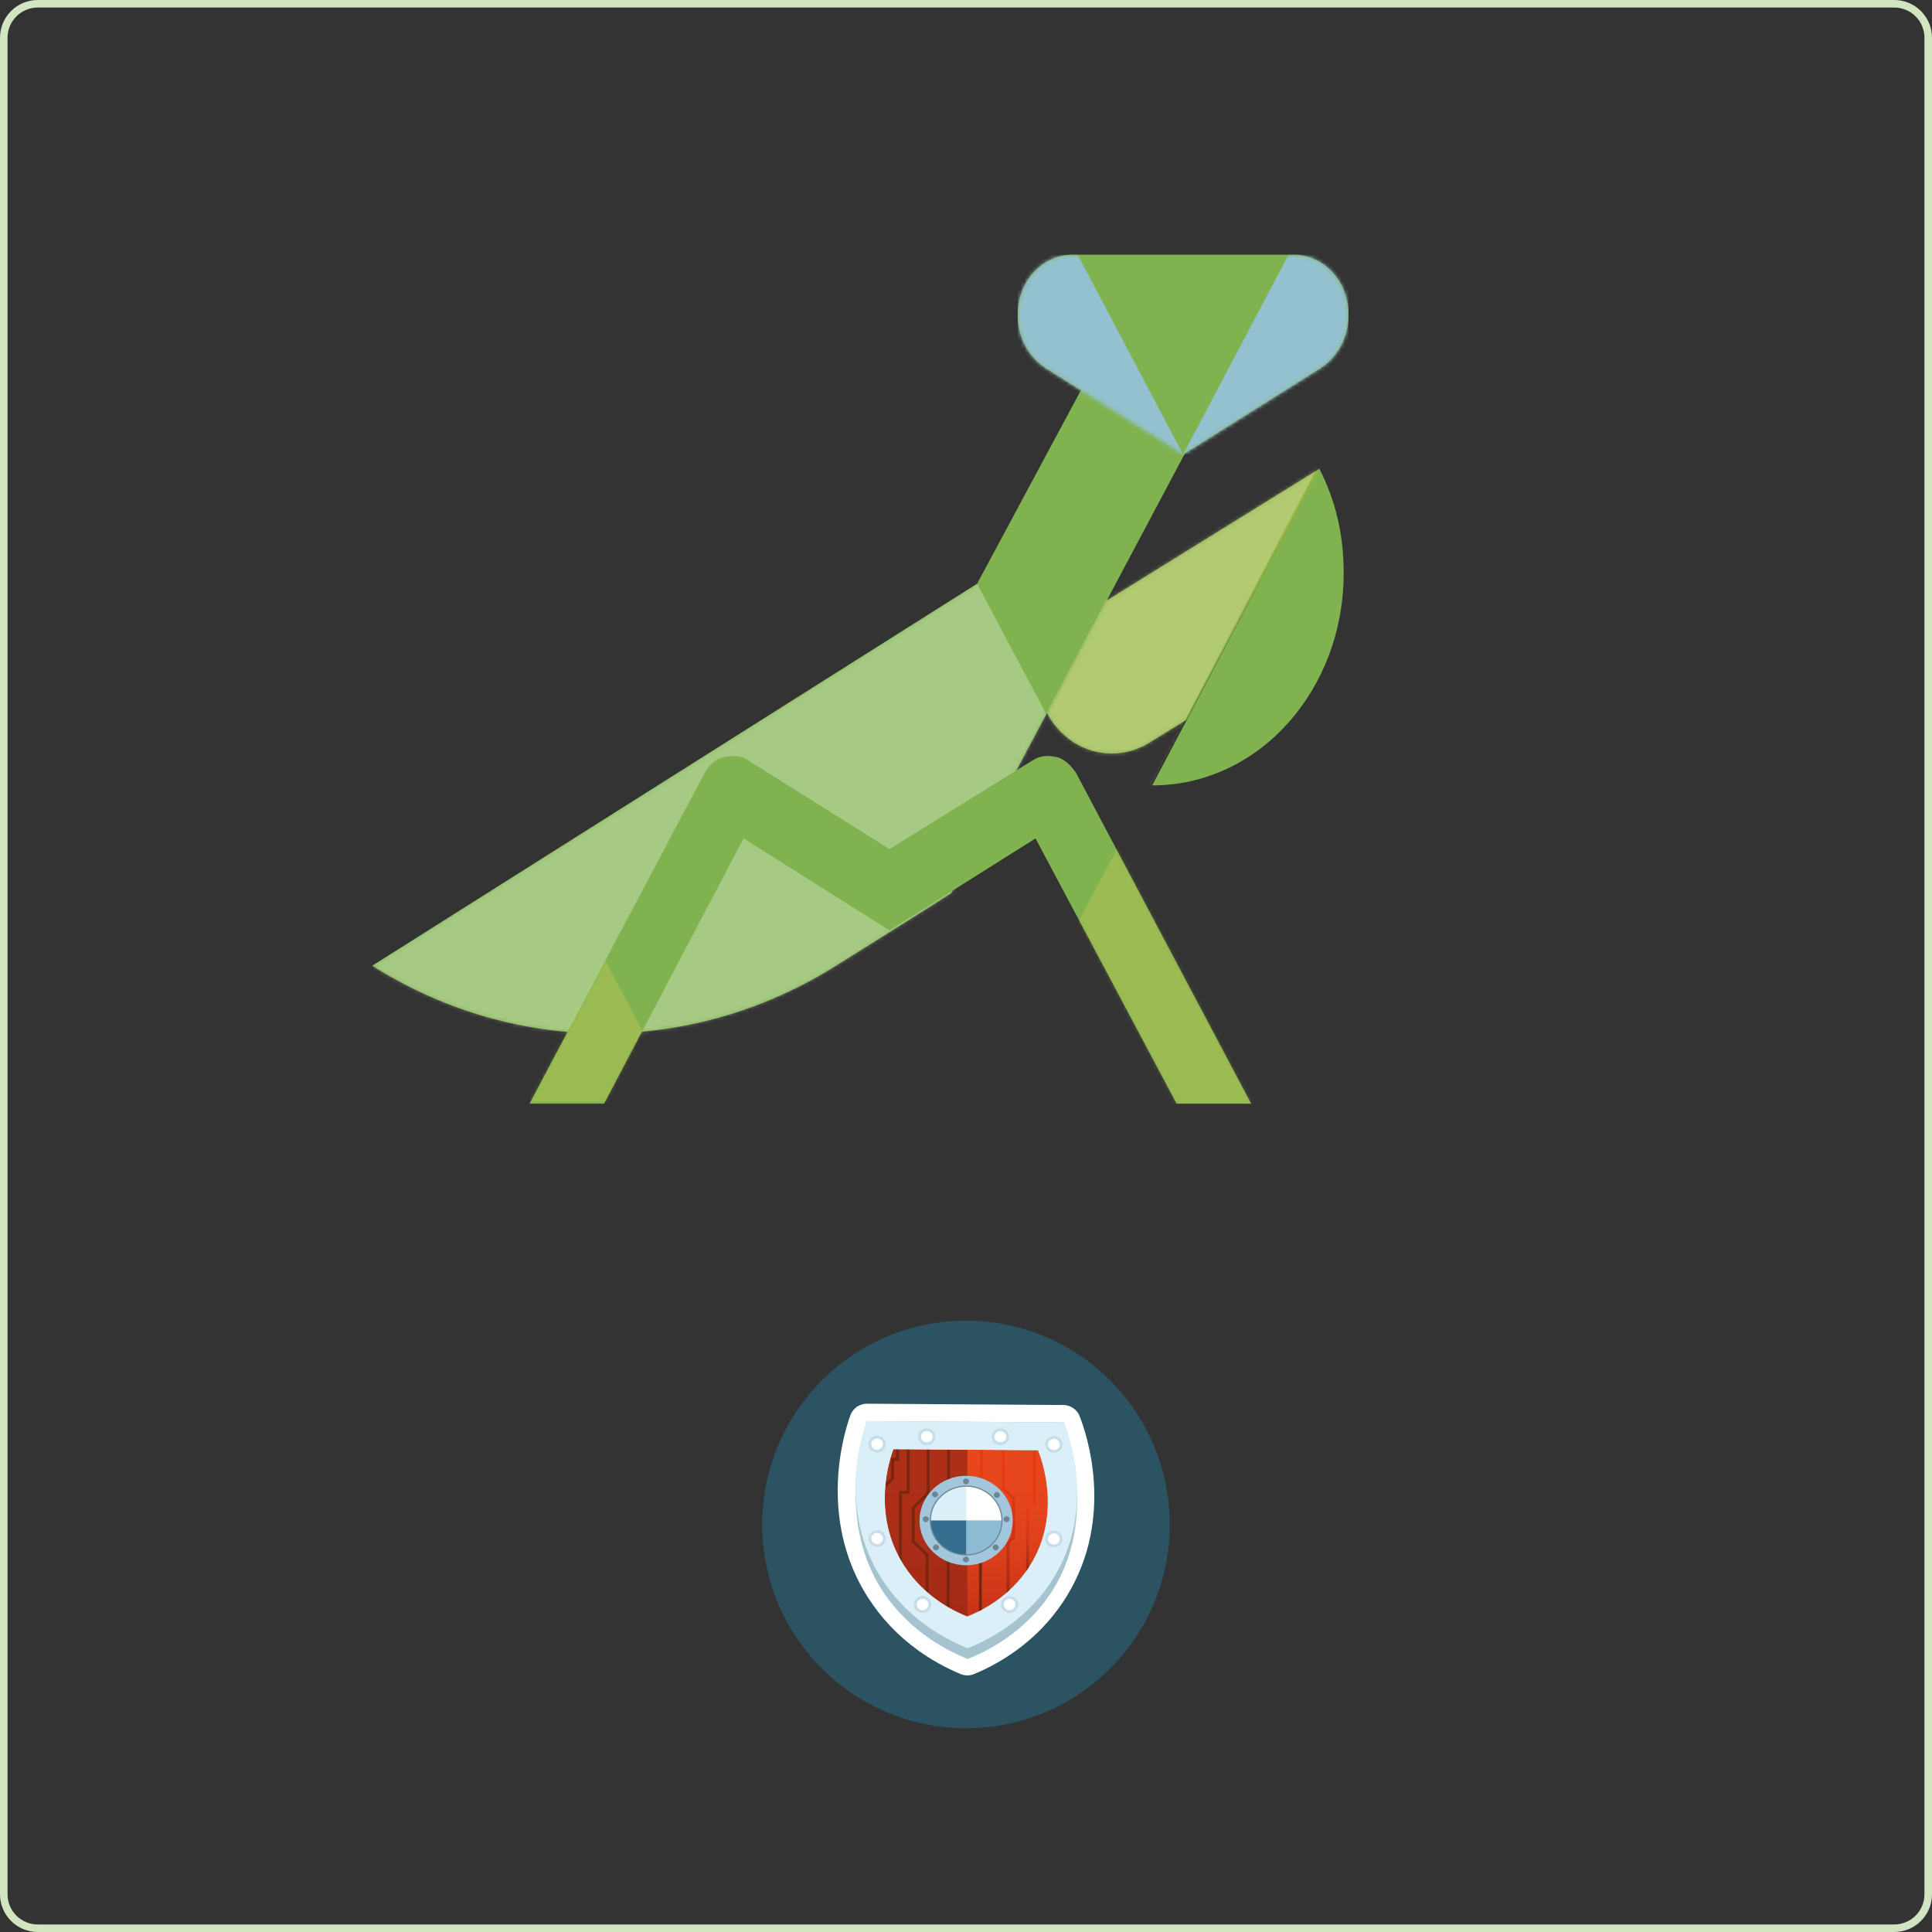<svg width="512" height="512" viewBox="0 0 512 512" fill="none" xmlns="http://www.w3.org/2000/svg" xmlns:xlink="http://www.w3.org/1999/xlink">
<rect x="0" y="0" width="512" height="512" fill="#333333" stroke="none"/>
<path fill-rule="evenodd" clip-rule="evenodd" d="M502 2H10C5.582 2 2 5.582 2 10V502C2 506.418 5.582 510 10 510H502C506.418 510 510 506.418 510 502V10C510 5.582 506.418 2 502 2ZM10 0C4.477 0 0 4.477 0 10V502C0 507.523 4.477 512 10 512H502C507.523 512 512 507.523 512 502V10C512 4.477 507.523 0 502 0H10Z" fill="rgb(209.28, 227.64, 191.64)"/>
<g transform="translate(76, 0)">
<path d="M182.947 154.688L22.625 255.938C62.168 280.782 109.018 278.907 145.553 255.938C163.605 244.688 176.07 236.719 176.07 236.719L254.297 89.531L227.218 72.188L182.947 154.688Z" fill="#80B34F"/>
<mask id="mask0_488_9810" style="mask-type:alpha" maskUnits="userSpaceOnUse" x="22" y="72" width="233" height="202">
<path d="M182.947 154.688L22.625 255.938C62.168 280.782 109.018 278.907 145.553 255.938C163.605 244.688 176.07 236.719 176.07 236.719L254.297 89.531L227.218 72.188L182.947 154.688Z" fill="#80B34F"/>
</mask>
<g mask="url(#mask0_488_9810)">
<path d="M48.844 321.563L217.762 220.313L182.947 154.688L22.625 255.938L48.844 321.563Z" fill="white" fill-opacity="0.3"/>
</g>
<path d="M274.068 97.5C271.919 98.906 237.534 120.469 237.534 120.469C237.534 120.469 203.148 98.906 200.999 97.5C196.701 94.688 193.692 89.531 193.692 83.438C193.692 74.531 200.14 67.5 208.306 67.5C213.034 67.5 262.033 67.5 266.761 67.5C274.928 67.5 281.375 74.531 281.375 83.438C281.375 89.531 278.366 94.688 274.068 97.5Z" fill="#80B34F"/>
<mask id="mask1_488_9810" style="mask-type:alpha" maskUnits="userSpaceOnUse" x="193" y="67" width="89" height="54">
<path d="M274.068 97.5C271.919 98.906 237.534 120.469 237.534 120.469C237.534 120.469 203.148 98.906 200.999 97.5C196.701 94.688 193.692 89.531 193.692 83.438C193.692 74.531 200.14 67.5 208.306 67.5C213.034 67.5 262.033 67.5 266.761 67.5C274.928 67.5 281.375 74.531 281.375 83.438C281.375 89.531 278.366 94.688 274.068 97.5Z" fill="#80B34F"/>
</mask>
<g mask="url(#mask1_488_9810)">
<path d="M281.375 67.5V120.469H237.534L265.472 67.5H281.375ZM193.692 67.5V120.469H237.534L209.596 67.5H193.692Z" fill="#93C1CF"/>
</g>
<path d="M273.638 124.219C277.936 132.656 280.086 141.563 280.086 151.875C280.086 182.813 257.712 208.142 229.344 208.142L273.638 124.219ZM201.429 188.906C204.868 195.469 211.315 199.688 218.622 199.688C222.06 199.688 225.499 198.75 228.507 196.875C231.516 195 238.393 190.781 238.393 190.781L273.638 124.219L216.902 159.375L201.429 188.906Z" fill="#80B34F"/>
<mask id="mask2_488_9810" style="mask-type:alpha" maskUnits="userSpaceOnUse" x="201" y="124" width="80" height="85">
<path d="M273.638 124.219C277.936 132.656 280.086 141.563 280.086 151.875C280.086 182.813 257.712 208.142 229.344 208.142L273.638 124.219ZM201.429 188.906C204.868 195.469 211.315 199.688 218.622 199.688C222.06 199.688 225.499 198.75 228.507 196.875C231.516 195 238.393 190.781 238.393 190.781L273.638 124.219L216.902 159.375L201.429 188.906Z" fill="#80B34F"/>
</mask>
<g mask="url(#mask2_488_9810)">
<path opacity="0.3" d="M273.208 123.75H235.814L191.113 208.125H228.937L273.208 123.75Z" fill="white"/>
<path opacity="0.15" d="M274.344 123.454L235.814 123.75L191.113 208.125H228.937L274.344 123.454Z" fill="#F7C90B"/>
</g>
<path d="M84.089 292.5H64.317L110.738 204.843C112.027 202.5 113.746 201.093 115.895 200.625C118.044 200.156 120.623 200.156 122.343 201.562L159.737 225L197.561 201.562C199.71 200.156 201.859 200.156 204.008 200.625C206.157 201.093 207.876 202.968 209.166 204.843L255.586 292.5H235.814L198.42 222.187L159.737 246.562L121.053 222.187L84.089 292.5Z" fill="#80B34F"/>
<mask id="mask3_488_9810" style="mask-type:alpha" maskUnits="userSpaceOnUse" x="64" y="200" width="192" height="93">
<path d="M84.089 292.5H64.317L110.738 204.843C112.027 202.5 113.746 201.093 115.895 200.625C118.044 200.156 120.623 200.156 122.343 201.562L159.737 225L197.561 201.562C199.71 200.156 201.859 200.156 204.008 200.625C206.157 201.093 207.876 202.968 209.166 204.843L255.586 292.5H235.814L198.42 222.187L159.737 246.562L121.053 222.187L84.089 292.5Z" fill="#80B34F"/>
</mask>
<g mask="url(#mask3_488_9810)">
<g opacity="0.3">
<path opacity="0.3" d="M228.937 208.125H256.446V292.5H184.236L228.937 208.125ZM79.361 245.156H64.317V292.031H104.29L79.361 245.156Z" fill="white"/>
</g>
<g opacity="0.15">
<path d="M228.937 208.125H256.446V292.5H184.236L228.937 208.125ZM79.361 245.156H64.317V292.031H104.29L79.361 245.156Z" fill="#F7C90B"/>
</g>
</g>
</g>
<path d="M310 404C310 433.823 285.823 458 256 458C226.177 458 202 433.823 202 404C202 374.177 226.177 350 256 350C285.823 350 310 374.177 310 404Z" fill="#199DD1" fill-opacity="0.3"/>
<path d="M256.337 444C255.702 444 255.067 443.861 254.494 443.613C250.574 441.972 246.84 439.897 243.431 437.45C237.977 433.533 233.422 428.717 229.89 423.143C225.366 415.99 222.763 407.923 222.143 399.128C221.306 387.375 224.374 377.76 225.35 375.081C225.66 374.199 226.218 373.471 226.946 372.929L227.008 372.759H227.194C227.938 372.279 228.805 372 229.735 372H229.766L281.902 372.341H281.979C282.847 372.387 283.668 372.666 284.381 373.146H284.396L284.412 373.161C285.14 373.657 285.729 374.369 286.085 375.205L286.116 375.298C287.061 377.714 289.339 384.248 289.881 392.733C290.191 397.626 289.897 402.426 288.982 406.994C287.867 412.583 285.791 417.894 282.847 422.756C279.361 428.501 274.775 433.44 269.228 437.45C265.804 439.928 262.101 442.003 258.197 443.613C257.608 443.876 256.973 444 256.337 444ZM232.555 380.532C231.501 384.263 230.107 390.89 230.649 398.524C231.145 405.863 233.314 412.599 237.094 418.575C242.935 427.788 251.147 432.743 256.353 435.128C261.59 432.743 269.863 427.742 275.549 418.359C280.012 411.004 281.979 402.565 281.375 393.29C281.034 387.933 279.888 383.489 279.051 380.857C271.273 380.795 263.511 380.748 255.733 380.702C248.002 380.64 240.27 380.594 232.555 380.532Z" fill="white"/>
<path d="M229.75 376.614C247.103 376.733 264.456 376.837 281.809 376.956C282.847 379.455 290.811 399.655 278.881 418.56C271.583 430.102 260.691 435.085 256.369 436.796C251.844 434.996 241.231 430.043 233.841 418.828C221.384 399.922 228.728 379.336 229.75 376.614Z" fill="#DAEFF7"/>
<path d="M236.66 384.052C249.458 384.141 262.256 384.215 275.054 384.305C275.813 386.149 281.685 401.038 272.885 414.976C267.508 423.499 259.467 427.173 256.291 428.422C252.944 427.098 245.12 423.439 239.682 415.169C230.478 401.232 235.901 386.06 236.66 384.052Z" fill="url(#paint0_linear_566_15842)"/>
<path d="M256.368 384.23C249.799 384.156 243.23 384.081 236.66 384.007C235.917 385.985 230.432 401.365 239.806 415.347C245.259 423.469 253.006 427.053 256.368 428.377V384.23Z" fill="url(#paint1_linear_566_15842)"/>
<path d="M246.081 422.68H245.306V412.193L241.618 408.624V399.431L245.585 395.594V383.769H246.359V395.891L242.393 399.729V408.326L246.081 411.896V422.68Z" fill="#79260F"/>
<path d="M260.428 384.482H259.653V392.068H260.428V384.482Z" fill="#E63A11"/>
<path d="M267.524 422.353H266.749V408.668L268.236 407.24V397.289L265.541 394.701V383.516H266.315V394.404L269.011 396.992V407.538L267.524 408.966V422.353Z" fill="url(#paint2_linear_566_15842)"/>
<path d="M251.643 413.294H250.868V426.963H251.643V413.294Z" fill="#79260F"/>
<path d="M260.211 413.294H259.436V427.648H260.211V413.294Z" fill="#79260F"/>
<path d="M251.751 383.918H250.977V392.634H251.751V383.918Z" fill="#79260F"/>
<path d="M256.043 414.811C262.863 414.811 268.391 409.504 268.391 402.956C268.391 396.409 262.863 391.102 256.043 391.102C249.223 391.102 243.695 396.409 243.695 402.956C243.695 409.504 249.223 414.811 256.043 414.811Z" fill="#A2C6DC"/>
<path d="M255.997 393.362C256.442 393.362 256.802 393.016 256.802 392.589C256.802 392.162 256.442 391.815 255.997 391.815C255.552 391.815 255.191 392.162 255.191 392.589C255.191 393.016 255.552 393.362 255.997 393.362Z" fill="#6C8694"/>
<path d="M266.749 403.388C267.194 403.388 267.554 403.041 267.554 402.614C267.554 402.187 267.194 401.841 266.749 401.841C266.304 401.841 265.943 402.187 265.943 402.614C265.943 403.041 266.304 403.388 266.749 403.388Z" fill="#6C8694"/>
<path d="M245.337 403.373C245.782 403.373 246.142 403.027 246.142 402.6C246.142 402.172 245.782 401.826 245.337 401.826C244.892 401.826 244.531 402.172 244.531 402.6C244.531 403.027 244.892 403.373 245.337 403.373Z" fill="#6C8694"/>
<path d="M247.785 396.814C248.23 396.814 248.591 396.467 248.591 396.04C248.591 395.613 248.23 395.267 247.785 395.267C247.34 395.267 246.979 395.613 246.979 396.04C246.979 396.467 247.34 396.814 247.785 396.814Z" fill="#6C8694"/>
<path d="M264.177 396.947C264.622 396.947 264.982 396.601 264.982 396.174C264.982 395.747 264.622 395.4 264.177 395.4C263.732 395.4 263.371 395.747 263.371 396.174C263.371 396.601 263.732 396.947 264.177 396.947Z" fill="#6C8694"/>
<path d="M255.997 414.053C256.442 414.053 256.802 413.707 256.802 413.279C256.802 412.852 256.442 412.506 255.997 412.506C255.552 412.506 255.191 412.852 255.191 413.279C255.191 413.707 255.552 414.053 255.997 414.053Z" fill="#6C8694"/>
<path d="M248.064 410.84C248.509 410.84 248.869 410.494 248.869 410.066C248.869 409.639 248.509 409.293 248.064 409.293C247.619 409.293 247.258 409.639 247.258 410.066C247.258 410.494 247.619 410.84 248.064 410.84Z" fill="#6C8694"/>
<path d="M263.868 410.84C264.313 410.84 264.673 410.494 264.673 410.066C264.673 409.639 264.313 409.293 263.868 409.293C263.423 409.293 263.062 409.639 263.062 410.066C263.062 410.494 263.423 410.84 263.868 410.84Z" fill="#6C8694"/>
<path d="M265.51 402.957C265.51 397.929 261.264 393.839 256.012 393.839V402.957H265.51Z" fill="white"/>
<path d="M246.545 402.971C246.545 397.944 250.791 393.854 256.043 393.854V402.971H246.545Z" fill="#DBEFF8"/>
<path d="M265.51 402.972C265.51 407.999 261.264 412.09 256.012 412.09V402.972H265.51Z" fill="#8EBBD4"/>
<path d="M246.545 402.957C246.545 407.985 250.791 412.075 256.043 412.075V402.957H246.545Z" fill="#366E8F"/>
<path d="M256.043 412.224C250.713 412.224 246.39 408.074 246.39 402.957C246.39 397.84 250.713 393.69 256.043 393.69C261.373 393.69 265.695 397.84 265.695 402.957C265.695 408.074 261.373 412.224 256.043 412.224ZM256.043 393.988C250.899 393.988 246.7 398.019 246.7 402.957C246.7 407.895 250.899 411.926 256.043 411.926C261.187 411.926 265.386 407.895 265.386 402.957C265.386 398.019 261.187 393.988 256.043 393.988Z" fill="#6C8694"/>
<path d="M239.016 414.901H238.241V395.133H240.255V383.665H241.03V395.877H239.016V414.901Z" fill="#79260F"/>
<path d="M234.445 394.404L233.903 393.884C234.058 393.735 234.212 393.586 234.367 393.437C234.522 393.289 234.677 393.125 234.832 392.976L236.149 391.697V386.313H237.466V384.052H238.241V386.476C238.303 386.551 238.318 386.64 238.318 386.744C238.303 386.937 238.117 387.101 237.915 387.131C237.807 387.146 237.714 387.116 237.637 387.056H236.924V391.995L235.39 393.482C235.235 393.631 235.08 393.78 234.925 393.928C234.755 394.092 234.6 394.256 234.445 394.404Z" fill="#79260F"/>
<path d="M272.698 400.041H271.923V416.254H272.698V400.041Z" fill="url(#paint3_linear_566_15842)"/>
<path d="M274.527 384.364H273.752V398.882H274.527V384.364Z" fill="#E63A11"/>
<path d="M232.446 384.557C233.516 384.557 234.383 383.725 234.383 382.698C234.383 381.671 233.516 380.839 232.446 380.839C231.377 380.839 230.51 381.671 230.51 382.698C230.51 383.725 231.377 384.557 232.446 384.557Z" fill="#EBF6FA"/>
<path d="M245.709 382.698C246.83 382.698 247.738 381.825 247.738 380.749C247.738 379.673 246.83 378.801 245.709 378.801C244.588 378.801 243.679 379.673 243.679 380.749C243.679 381.825 244.588 382.698 245.709 382.698Z" stroke="black" stroke-miterlimit="10"/>
<path d="M265.092 382.698C266.213 382.698 267.121 381.825 267.121 380.749C267.121 379.673 266.213 378.801 265.092 378.801C263.971 378.801 263.062 379.673 263.062 380.749C263.062 381.825 263.971 382.698 265.092 382.698Z" stroke="black" stroke-miterlimit="10"/>
<path d="M279.284 384.736C280.405 384.736 281.313 383.864 281.313 382.787C281.313 381.711 280.405 380.839 279.284 380.839C278.163 380.839 277.254 381.711 277.254 382.787C277.254 383.864 278.163 384.736 279.284 384.736Z" stroke="black" stroke-miterlimit="10"/>
<path d="M279.284 409.695C280.405 409.695 281.313 408.823 281.313 407.746C281.313 406.67 280.405 405.798 279.284 405.798C278.163 405.798 277.254 406.67 277.254 407.746C277.254 408.823 278.163 409.695 279.284 409.695Z" stroke="black" stroke-miterlimit="10"/>
<path d="M232.446 409.665C233.567 409.665 234.476 408.792 234.476 407.716C234.476 406.64 233.567 405.768 232.446 405.768C231.325 405.768 230.417 406.64 230.417 407.716C230.417 408.792 231.325 409.665 232.446 409.665Z" stroke="black" stroke-miterlimit="10"/>
<path d="M244.5 427.158C245.621 427.158 246.53 426.285 246.53 425.209C246.53 424.133 245.621 423.261 244.5 423.261C243.379 423.261 242.47 424.133 242.47 425.209C242.47 426.285 243.379 427.158 244.5 427.158Z" stroke="black" stroke-miterlimit="10"/>
<path d="M267.555 427.158C268.676 427.158 269.584 426.285 269.584 425.209C269.584 424.133 268.676 423.261 267.555 423.261C266.434 423.261 265.525 424.133 265.525 425.209C265.525 426.285 266.434 427.158 267.555 427.158Z" stroke="black" stroke-miterlimit="10"/>
<path d="M281.903 376.956C264.55 376.837 247.197 376.733 229.844 376.614C228.822 379.336 221.478 402.76 233.935 421.68C241.325 432.895 251.938 437.848 256.462 439.648C260.785 437.938 271.677 432.955 278.975 421.412C290.905 402.507 282.941 379.455 281.903 376.956ZM272.963 414.975C267.587 423.498 259.546 427.172 256.369 428.422C253.023 427.098 245.198 423.439 239.76 415.169C230.572 401.231 235.995 386.059 236.754 384.051C249.552 384.141 262.35 384.215 275.148 384.304C275.891 386.149 281.763 401.038 272.963 414.975Z" fill="#A5C4CF"/>
<path d="M281.903 376.956C264.55 376.837 247.197 376.733 229.844 376.614C228.822 379.336 221.478 399.908 233.935 418.828C241.325 430.043 251.938 434.996 256.462 436.796C260.785 435.085 271.677 430.102 278.975 418.56C290.905 399.655 282.941 379.455 281.903 376.956ZM272.963 414.975C267.587 423.498 259.546 427.172 256.369 428.422C253.023 427.098 245.198 423.439 239.76 415.169C230.572 401.231 235.995 386.059 236.754 384.051C249.552 384.141 262.35 384.215 275.148 384.304C275.891 386.149 281.763 401.038 272.963 414.975Z" fill="#DAEFF7"/>
<path d="M232.742 384.588C233.811 384.588 234.679 383.755 234.679 382.728C234.679 381.702 233.811 380.869 232.742 380.869C231.672 380.869 230.805 381.702 230.805 382.728C230.805 383.755 231.672 384.588 232.742 384.588Z" fill="white"/>
<path d="M232.446 384.929C231.16 384.929 230.122 383.933 230.122 382.698C230.122 381.463 231.16 380.467 232.446 380.467C233.732 380.467 234.77 381.463 234.77 382.698C234.77 383.933 233.732 384.929 232.446 384.929ZM232.446 381.211C231.594 381.211 230.897 381.88 230.897 382.698C230.897 383.516 231.594 384.185 232.446 384.185C233.298 384.185 233.995 383.516 233.995 382.698C233.995 381.88 233.298 381.211 232.446 381.211Z" fill="#C6DDEA"/>
<path d="M245.616 382.609C246.686 382.609 247.553 381.777 247.553 380.75C247.553 379.723 246.686 378.891 245.616 378.891C244.546 378.891 243.679 379.723 243.679 380.75C243.679 381.777 244.546 382.609 245.616 382.609Z" fill="white"/>
<path d="M245.616 382.981C244.33 382.981 243.292 381.984 243.292 380.75C243.292 379.515 244.33 378.519 245.616 378.519C246.902 378.519 247.94 379.515 247.94 380.75C247.94 381.984 246.902 382.981 245.616 382.981ZM245.616 379.262C244.764 379.262 244.066 379.932 244.066 380.75C244.066 381.568 244.764 382.237 245.616 382.237C246.468 382.237 247.165 381.568 247.165 380.75C247.165 379.932 246.468 379.262 245.616 379.262Z" fill="#C6DDEA"/>
<path d="M265.092 382.609C266.162 382.609 267.029 381.777 267.029 380.75C267.029 379.723 266.162 378.891 265.092 378.891C264.022 378.891 263.155 379.723 263.155 380.75C263.155 381.777 264.022 382.609 265.092 382.609Z" fill="white"/>
<path d="M265.092 382.981C263.806 382.981 262.768 381.984 262.768 380.75C262.768 379.515 263.806 378.519 265.092 378.519C266.378 378.519 267.416 379.515 267.416 380.75C267.416 381.984 266.378 382.981 265.092 382.981ZM265.092 379.262C264.24 379.262 263.543 379.932 263.543 380.75C263.543 381.568 264.24 382.237 265.092 382.237C265.944 382.237 266.641 381.568 266.641 380.75C266.641 379.932 265.944 379.262 265.092 379.262Z" fill="#C6DDEA"/>
<path d="M279.283 384.646C280.353 384.646 281.22 383.814 281.22 382.787C281.22 381.76 280.353 380.928 279.283 380.928C278.214 380.928 277.347 381.76 277.347 382.787C277.347 383.814 278.214 384.646 279.283 384.646Z" fill="white"/>
<path d="M279.283 385.018C277.997 385.018 276.959 384.021 276.959 382.787C276.959 381.552 277.997 380.556 279.283 380.556C280.569 380.556 281.607 381.552 281.607 382.787C281.607 384.021 280.569 385.018 279.283 385.018ZM279.283 381.299C278.431 381.299 277.734 381.969 277.734 382.787C277.734 383.605 278.431 384.274 279.283 384.274C280.135 384.274 280.832 383.605 280.832 382.787C280.832 381.969 280.135 381.299 279.283 381.299Z" fill="#C6DDEA"/>
<path d="M279.283 409.695C280.353 409.695 281.22 408.863 281.22 407.836C281.22 406.809 280.353 405.977 279.283 405.977C278.214 405.977 277.347 406.809 277.347 407.836C277.347 408.863 278.214 409.695 279.283 409.695Z" fill="white"/>
<path d="M279.283 410.067C277.997 410.067 276.959 409.07 276.959 407.836C276.959 406.601 277.997 405.604 279.283 405.604C280.569 405.604 281.607 406.601 281.607 407.836C281.607 409.07 280.569 410.067 279.283 410.067ZM279.283 406.348C278.431 406.348 277.734 407.018 277.734 407.836C277.734 408.654 278.431 409.323 279.283 409.323C280.135 409.323 280.832 408.654 280.832 407.836C280.832 407.018 280.135 406.348 279.283 406.348Z" fill="#C6DDEA"/>
<path d="M267.554 427.068C268.624 427.068 269.491 426.236 269.491 425.209C269.491 424.182 268.624 423.35 267.554 423.35C266.485 423.35 265.618 424.182 265.618 425.209C265.618 426.236 266.485 427.068 267.554 427.068Z" fill="white"/>
<path d="M267.554 427.44C266.268 427.44 265.23 426.443 265.23 425.209C265.23 423.974 266.268 422.978 267.554 422.978C268.84 422.978 269.878 423.974 269.878 425.209C269.878 426.443 268.84 427.44 267.554 427.44ZM267.554 423.721C266.702 423.721 266.005 424.391 266.005 425.209C266.005 426.027 266.702 426.696 267.554 426.696C268.406 426.696 269.103 426.027 269.103 425.209C269.103 424.391 268.406 423.721 267.554 423.721Z" fill="#C6DDEA"/>
<path d="M244.5 427.068C245.57 427.068 246.437 426.236 246.437 425.209C246.437 424.182 245.57 423.35 244.5 423.35C243.431 423.35 242.563 424.182 242.563 425.209C242.563 426.236 243.431 427.068 244.5 427.068Z" fill="white"/>
<path d="M244.5 427.44C243.214 427.44 242.176 426.443 242.176 425.209C242.176 423.974 243.214 422.978 244.5 422.978C245.786 422.978 246.824 423.974 246.824 425.209C246.824 426.443 245.786 427.44 244.5 427.44ZM244.5 423.721C243.648 423.721 242.951 424.391 242.951 425.209C242.951 426.027 243.648 426.696 244.5 426.696C245.352 426.696 246.05 426.027 246.05 425.209C246.05 424.391 245.352 423.721 244.5 423.721Z" fill="#C6DDEA"/>
<path d="M232.446 409.576C233.516 409.576 234.383 408.744 234.383 407.717C234.383 406.69 233.516 405.857 232.446 405.857C231.376 405.857 230.509 406.69 230.509 407.717C230.509 408.744 231.376 409.576 232.446 409.576Z" fill="white"/>
<path d="M232.446 409.948C231.16 409.948 230.122 408.951 230.122 407.717C230.122 406.482 231.16 405.485 232.446 405.485C233.732 405.485 234.77 406.482 234.77 407.717C234.77 408.951 233.732 409.948 232.446 409.948ZM232.446 406.229C231.594 406.229 230.897 406.898 230.897 407.717C230.897 408.535 231.594 409.204 232.446 409.204C233.298 409.204 233.995 408.535 233.995 407.717C233.995 406.898 233.298 406.229 232.446 406.229Z" fill="#C6DDEA"/>
<defs>
<linearGradient id="paint0_linear_566_15842" x1="256.028" y1="384.781" x2="256.031" y2="426.335" gradientUnits="userSpaceOnUse">
<stop stop-color="#E8471D"/>
<stop offset="0.352" stop-color="#E5451C"/>
<stop offset="0.651" stop-color="#DC3F1B"/>
<stop offset="0.93" stop-color="#CD3718"/>
<stop offset="1" stop-color="#C83517"/>
</linearGradient>
<linearGradient id="paint1_linear_566_15842" x1="245.389" y1="384.722" x2="245.377" y2="426.276" gradientUnits="userSpaceOnUse">
<stop offset="0.007" stop-color="#AE2F17"/>
<stop offset="0.517" stop-color="#AB2E17"/>
<stop offset="0.952" stop-color="#A42B16"/>
<stop offset="0.986" stop-color="#A32A16"/>
</linearGradient>
<linearGradient id="paint2_linear_566_15842" x1="267.276" y1="383.516" x2="267.276" y2="422.353" gradientUnits="userSpaceOnUse">
<stop offset="0.031" stop-color="#E63A15"/>
<stop offset="0.256" stop-color="#E03915"/>
<stop offset="0.528" stop-color="#CE3516"/>
<stop offset="0.823" stop-color="#B32F16"/>
<stop offset="0.973" stop-color="#A32B16"/>
</linearGradient>
<linearGradient id="paint3_linear_566_15842" x1="272.311" y1="400.041" x2="272.311" y2="416.254" gradientUnits="userSpaceOnUse">
<stop offset="0.031" stop-color="#E63A15"/>
<stop offset="0.256" stop-color="#E03915"/>
<stop offset="0.528" stop-color="#CE3516"/>
<stop offset="0.823" stop-color="#B32F16"/>
<stop offset="0.973" stop-color="#A32B16"/>
</linearGradient>
</defs>
</svg>
